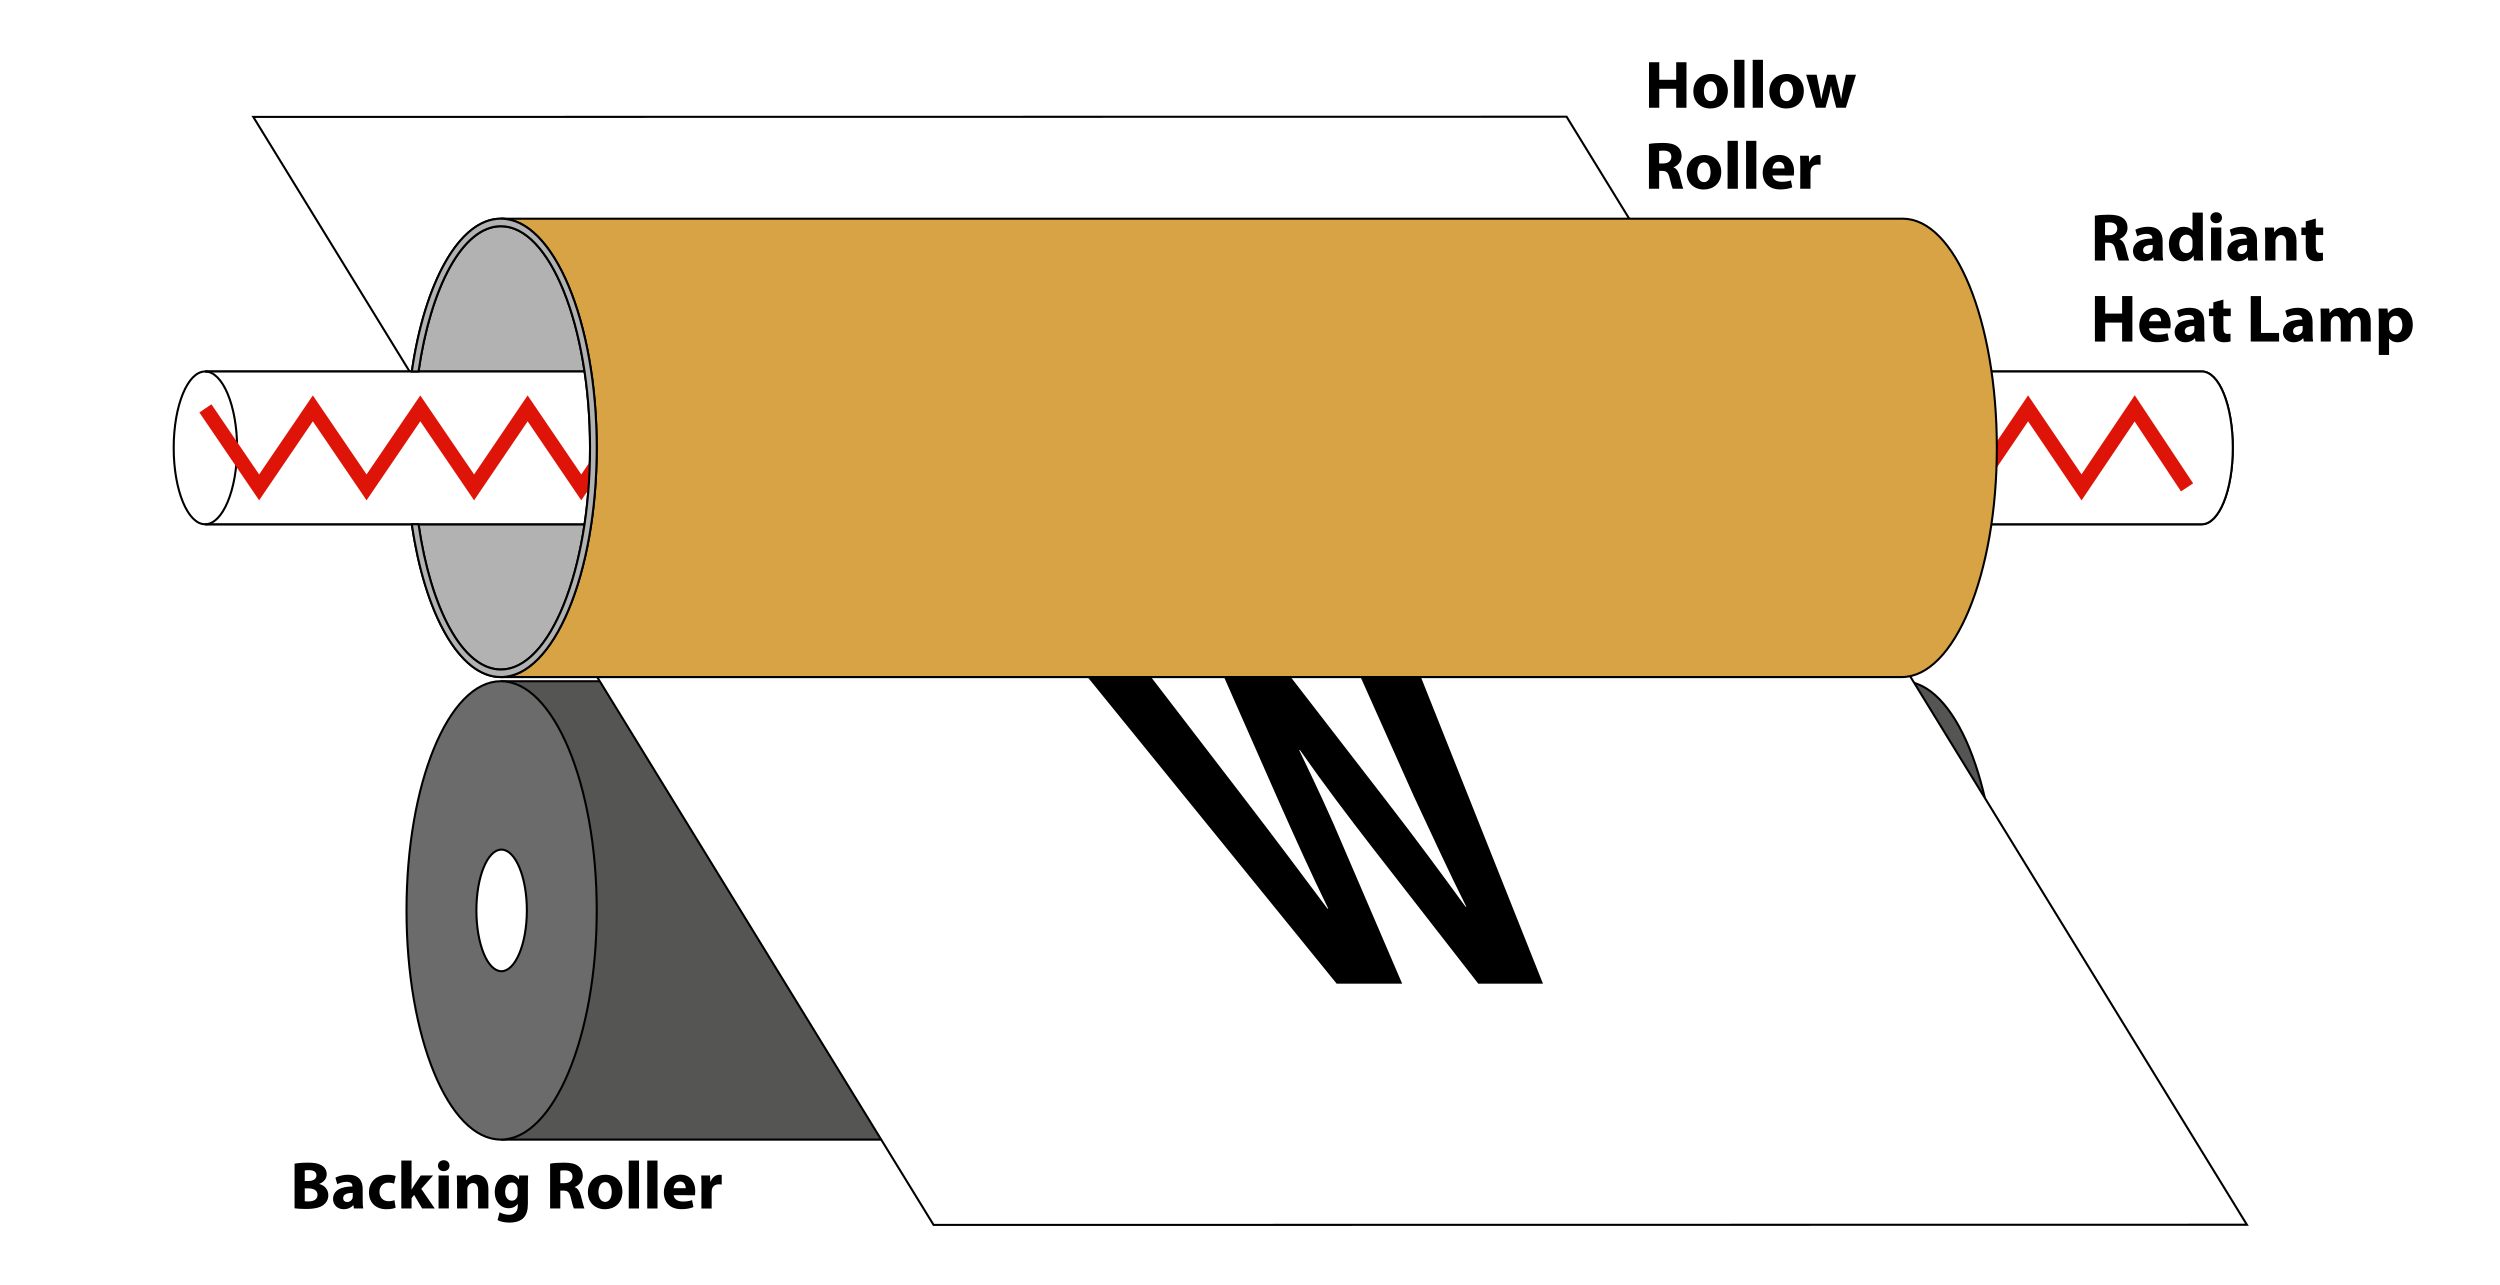 <?xml version="1.0" encoding="utf-8"?>
<!-- Generator: Adobe Illustrator 11.0, SVG Export Plug-In . SVG Version: 6.0.0 Build 78)  -->
<!DOCTYPE svg PUBLIC "-//W3C//DTD SVG 1.0//EN"    "http://www.w3.org/TR/2001/REC-SVG-20010904/DTD/svg10.dtd">
<svg 
	 xmlns:x="http://ns.adobe.com/Extensibility/1.0/" xmlns:i="http://ns.adobe.com/AdobeIllustrator/10.0/" xmlns:graph="http://ns.adobe.com/Graphs/1.0/" i:viewOrigin="-318.6973 690.7402" i:rulerOrigin="0 0" i:pageBounds="0 792 612 0"
	 xmlns="http://www.w3.org/2000/svg" xmlns:xlink="http://www.w3.org/1999/xlink" xmlns:a="http://ns.adobe.com/AdobeSVGViewerExtensions/3.0/"
	 width="1202.527" height="617.97" viewBox="0 0 1202.527 617.97" overflow="visible" enable-background="new 0 0 1202.527 617.97"
	 xml:space="preserve">
		<filter  id="AI_GaussianBlur_4">
			<feGaussianBlur  stdDeviation="4"></feGaussianBlur>
		</filter>
		<g id="Layer_2" i:layer="yes" i:dimmedPercent="50" i:rgbTrio="#FFFF4F004F00">
			<g>
				<g>
					<path i:knockout="Off" fill="#555554" stroke="#000000" d="M240.914,548.163h673.842c25.266,0,45.747-49.358,45.747-110.244
						c0-60.887-20.054-110.245-45.319-110.245h-674.27"/>
					<path i:knockout="Off" fill="#6B6B6B" stroke="#000000" d="M287.036,437.919c0,60.886-20.857,110.244-46.123,110.244
						c-25.266,0-45.373-49.358-45.373-110.244c0-60.887,20.107-110.245,45.373-110.245
						C266.179,327.674,287.036,377.032,287.036,437.919z"/>
					<path i:knockout="Off" fill="#FFFFFF" stroke="#000000" d="M253.425,437.919c0,16.153-5.533,29.248-12.236,29.248
						s-12.038-13.095-12.038-29.248c0-16.154,5.334-29.249,12.038-29.249S253.425,421.765,253.425,437.919z"/>
				</g>
				<polygon i:knockout="Off" fill="#FFFFFF" stroke="#000000" points="1080.779,589.109 449.065,589.201 121.833,56.239 
					753.548,56.147 "/>
				<g i:knockout="Off">
					<path i:knockout="Off" d="M642.958,473.164L519.412,321.106l30.748-0.005l47.991,62.493
						c14.05,18.274,28.742,37.901,40.376,53.469h0.377c-8.175-16.695-16.378-34.971-24.807-53.923l-27.341-62.044l30.559-0.005
						l49.528,64.072c13.772,17.822,25.82,34.066,38.097,50.986h0.376c-8.502-16.921-16.615-34.744-25.195-53.02l-27.718-62.044
						l29.238-0.004l60.542,152.066l-31.125,0.005l-50.925-65.427c-11.871-15.341-22.674-29.554-34.849-46.926h-0.377
						c8.264,17.146,15.055,31.587,21.456,46.928l28.1,65.43L642.958,473.164z"/>
				</g>
				<path i:knockout="Off" fill="#B2B2B2" stroke="#000000" d="M287.036,215.43c0,60.887-20.857,110.245-46.123,110.245
					c-25.266,0-45.373-49.358-45.373-110.245c0-60.886,20.107-110.244,45.373-110.244
					C266.179,105.186,287.036,154.544,287.036,215.43z"/>
				<path i:knockout="Off" fill="#FFFFFF" stroke="#000000" d="M98.67,252.179h960.39c8.422,0,14.937-16.453,14.937-36.749
					c0-20.295-6.515-36.748-14.937-36.748H98.67"/>
				<path i:knockout="Off" fill="none" stroke="#000000" d="M240.94,322.06c-23.486,0-42.177-47.74-42.177-106.63
					S217.454,108.8,240.94,108.8"/>
				<path i:knockout="Off" fill="#FFFFFF" stroke="#000000" d="M98.67,252.179h960.39c8.422,0,14.937-16.453,14.937-36.749
					c0-20.295-6.515-36.748-14.937-36.748H98.67"/>
				<path i:knockout="Off" fill="none" stroke="#000000" d="M240.94,108.8c23.486,0,42.874,47.74,42.874,106.63
					s-19.388,106.63-42.874,106.63"/>
				<path i:knockout="Off" fill="none" stroke="#000000" d="M114.044,215.43c0,20.296-6.952,36.749-15.374,36.749
					c-8.422,0-15.125-16.453-15.125-36.749c0-20.295,6.702-36.748,15.125-36.748C107.092,178.682,114.044,195.135,114.044,215.43z"
					/>
				<g i:knockout="Off" filter="url(#AI_GaussianBlur_4)">
					<polyline i:knockout="Off" fill="none" stroke="#DF1408" stroke-width="7" points="98.795,196.43 124.644,234.43 
						150.482,196.43 176.321,234.43 202.169,196.43 228.039,234.43 253.799,196.43 279.6,234.43 305.457,196.43 331.237,234.43 
						357.101,196.43 382.917,234.43 408.697,196.43 434.458,234.43 460.215,196.43 485.99,234.43 511.807,196.43 537.693,234.43 
						563.506,196.43 589.268,234.43 615.007,196.43 640.758,234.43 666.561,196.43 692.267,234.43 718.123,196.43 743.993,234.43 
						769.73,196.43 795.392,234.43 821.059,196.43 846.842,234.43 872.639,196.43 898.35,234.43 924.168,196.43 949.789,234.43 
						975.531,196.43 1001.248,234.43 1026.811,196.43 1051.998,234.43 "/>
				</g>
				<path i:knockout="Off" fill="#D7A344" stroke="#000000" d="M915.184,105.186h-674.27c25.266,0,46.123,49.358,46.123,110.244
					c0,60.887-20.857,110.245-46.123,110.245h673.842c25.266,0,45.747-49.358,45.747-110.245
					C960.503,154.544,940.449,105.186,915.184,105.186z"/>
				<path i:knockout="Off" fill="#B2B2B2" stroke="#000000" d="M240.914,105.186c-19.918,0-36.627,30.679-42.81,73.496h3.209
					c5.878-40.784,21.291-69.882,39.627-69.882c23.486,0,42.874,47.74,42.874,106.63s-19.388,106.63-42.874,106.63
					c-18.336,0-33.749-29.098-39.627-69.881h-3.209c6.182,42.816,22.891,73.496,42.81,73.496c25.266,0,46.123-49.358,46.123-110.245
					C287.036,154.544,266.179,105.186,240.914,105.186z"/>
				<g i:knockout="Off">
					<path i:knockout="Off" d="M798.122,29.938v8.443h8.151v-8.443h4.937v21.889h-4.937V42.7h-8.151v9.126h-4.937V29.938H798.122z"
						/>
					<path i:knockout="Off" d="M822.738,52.184c-4.645,0-8.217-3.053-8.217-8.185c0-5.131,3.378-8.411,8.509-8.411
						c4.839,0,8.087,3.346,8.087,8.151c0,5.781-4.125,8.444-8.347,8.444H822.738z M822.836,48.644c1.948,0,3.149-1.916,3.149-4.774
						c0-2.338-0.909-4.741-3.149-4.741c-2.339,0-3.248,2.403-3.248,4.774c0,2.695,1.137,4.741,3.215,4.741H822.836z"/>
					<path i:knockout="Off" d="M834.17,28.769h4.936v23.058h-4.936V28.769z"/>
					<path i:knockout="Off" d="M843.067,28.769h4.936v23.058h-4.936V28.769z"/>
					<path i:knockout="Off" d="M859.271,52.184c-4.645,0-8.217-3.053-8.217-8.185c0-5.131,3.378-8.411,8.509-8.411
						c4.839,0,8.087,3.346,8.087,8.151c0,5.781-4.125,8.444-8.347,8.444H859.271z M859.369,48.644c1.948,0,3.149-1.916,3.149-4.774
						c0-2.338-0.909-4.741-3.149-4.741c-2.339,0-3.248,2.403-3.248,4.774c0,2.695,1.137,4.741,3.215,4.741H859.369z"/>
					<path i:knockout="Off" d="M873.82,35.945l1.299,6.527c0.293,1.624,0.617,3.378,0.877,5.196h0.098
						c0.292-1.786,0.779-3.604,1.137-5.163l1.688-6.561h3.897l1.591,6.333c0.455,1.818,0.877,3.572,1.17,5.391h0.064
						c0.228-1.786,0.552-3.604,0.941-5.423l1.332-6.301h4.839l-4.871,15.881h-4.612l-1.493-5.554
						c-0.423-1.559-0.715-2.987-1.039-4.969h-0.065c-0.292,1.981-0.617,3.475-1.007,4.937l-1.591,5.586h-4.645l-4.644-15.881H873.82
						z"/>
					<path i:knockout="Off" d="M793.153,69.232c1.591-0.292,3.93-0.487,6.593-0.487c3.247,0,5.521,0.487,7.079,1.754
						c1.332,1.039,2.046,2.565,2.046,4.579c0,2.761-1.98,4.677-3.864,5.358v0.098c1.526,0.617,2.37,2.046,2.923,4.06
						c0.682,2.5,1.331,5.358,1.754,6.202h-5.066c-0.325-0.617-0.877-2.403-1.494-5.099c-0.617-2.76-1.559-3.475-3.604-3.507h-1.462
						v8.605h-4.903V69.232z M798.057,78.618h1.949c2.468,0,3.929-1.234,3.929-3.15c0-1.981-1.363-3.021-3.637-3.021
						c-1.202,0-1.884,0.065-2.241,0.163V78.618z"/>
					<path i:knockout="Off" d="M819.556,91.153c-4.645,0-8.217-3.053-8.217-8.184s3.378-8.411,8.509-8.411
						c4.839,0,8.087,3.345,8.087,8.151c0,5.78-4.125,8.443-8.347,8.443H819.556z M819.653,87.613c1.948,0,3.149-1.916,3.149-4.773
						c0-2.339-0.909-4.741-3.149-4.741c-2.339,0-3.248,2.402-3.248,4.773c0,2.695,1.137,4.741,3.215,4.741H819.653z"/>
					<path i:knockout="Off" d="M830.987,67.738h4.936v23.058h-4.936V67.738z"/>
					<path i:knockout="Off" d="M839.885,67.738h4.936v23.058h-4.936V67.738z"/>
					<path i:knockout="Off" d="M852.581,84.398c0.163,2.078,2.176,3.053,4.482,3.053c1.688,0,3.052-0.228,4.384-0.682l0.649,3.345
						c-1.624,0.682-3.604,1.007-5.748,1.007c-5.391,0-8.477-3.118-8.477-8.119c0-4.027,2.533-8.476,8.021-8.476
						c5.132,0,7.08,3.994,7.08,7.924c0,0.844-0.098,1.591-0.162,1.98L852.581,84.398z M858.395,81.021
						c0-1.17-0.52-3.216-2.761-3.216c-2.11,0-2.955,1.916-3.085,3.216H858.395z"/>
					<path i:knockout="Off" d="M865.962,80.145c0-2.339-0.032-3.865-0.13-5.229h4.222l0.194,2.955h0.13
						c0.813-2.339,2.729-3.313,4.287-3.313c0.455,0,0.682,0.032,1.039,0.098V79.3c-0.422-0.064-0.812-0.13-1.363-0.13
						c-1.819,0-3.053,0.941-3.378,2.501c-0.064,0.324-0.098,0.682-0.098,1.104v8.021h-4.936L865.962,80.145z"/>
				</g>
				<g i:knockout="Off">
					<path i:knockout="Off" d="M1007.643,103.759c1.591-0.292,3.93-0.487,6.593-0.487c3.247,0,5.521,0.487,7.079,1.754
						c1.332,1.039,2.046,2.565,2.046,4.579c0,2.761-1.98,4.677-3.864,5.358v0.098c1.526,0.617,2.37,2.046,2.923,4.06
						c0.682,2.5,1.331,5.358,1.754,6.202h-5.066c-0.325-0.617-0.877-2.403-1.494-5.099c-0.617-2.76-1.559-3.475-3.604-3.507h-1.462
						v8.605h-4.903V103.759z M1012.546,113.145h1.949c2.468,0,3.929-1.234,3.929-3.15c0-1.981-1.363-3.021-3.637-3.021
						c-1.202,0-1.884,0.065-2.241,0.163V113.145z"/>
					<path i:knockout="Off" d="M1040.246,121.49c0,1.494,0.065,2.955,0.26,3.832h-4.449l-0.292-1.591h-0.098
						c-1.039,1.267-2.663,1.948-4.546,1.948c-3.216,0-5.132-2.338-5.132-4.871c0-4.125,3.702-6.073,9.321-6.073v-0.194
						c0-0.845-0.455-2.046-2.891-2.046c-1.624,0-3.345,0.552-4.385,1.169l-0.909-3.15c1.104-0.617,3.28-1.429,6.171-1.429
						c5.293,0,6.949,3.117,6.949,6.853V121.49z M1035.473,117.82c-2.599,0-4.611,0.617-4.611,2.501c0,1.267,0.844,1.884,1.948,1.884
						c1.201,0,2.24-0.813,2.565-1.819c0.065-0.26,0.098-0.552,0.098-0.844V117.82z"/>
					<path i:knockout="Off" d="M1059.569,102.265v18.316c0,1.818,0.065,3.67,0.13,4.741h-4.384l-0.195-2.306h-0.097
						c-0.975,1.754-2.923,2.663-4.969,2.663c-3.768,0-6.788-3.215-6.788-8.151c-0.032-5.326,3.313-8.443,7.112-8.443
						c1.981,0,3.476,0.714,4.189,1.786h0.065v-8.606H1059.569z M1054.634,116.197c0-0.293,0-0.617-0.065-0.91
						c-0.292-1.331-1.364-2.402-2.891-2.402c-2.272,0-3.409,2.013-3.409,4.514c0,2.663,1.331,4.352,3.377,4.352
						c1.429,0,2.599-0.974,2.891-2.37c0.064-0.325,0.098-0.715,0.098-1.104V116.197z"/>
					<path i:knockout="Off" d="M1065.968,107.363c-1.656,0-2.729-1.169-2.729-2.63c0-1.494,1.104-2.631,2.793-2.631
						s2.729,1.137,2.761,2.631c0,1.461-1.072,2.63-2.793,2.63H1065.968z M1063.532,125.322v-15.88h4.936v15.88H1063.532z"/>
					<path i:knockout="Off" d="M1085.646,121.49c0,1.494,0.065,2.955,0.26,3.832h-4.449l-0.292-1.591h-0.098
						c-1.039,1.267-2.663,1.948-4.546,1.948c-3.216,0-5.132-2.338-5.132-4.871c0-4.125,3.702-6.073,9.321-6.073v-0.194
						c0-0.845-0.455-2.046-2.891-2.046c-1.624,0-3.345,0.552-4.385,1.169l-0.909-3.15c1.104-0.617,3.28-1.429,6.171-1.429
						c5.293,0,6.949,3.117,6.949,6.853V121.49z M1080.873,117.82c-2.599,0-4.611,0.617-4.611,2.501c0,1.267,0.844,1.884,1.948,1.884
						c1.201,0,2.24-0.813,2.565-1.819c0.065-0.26,0.098-0.552,0.098-0.844V117.82z"/>
					<path i:knockout="Off" d="M1089.576,114.508c0-1.98-0.065-3.637-0.13-5.065h4.286l0.228,2.208h0.098
						c0.649-1.039,2.24-2.565,4.903-2.565c3.248,0,5.684,2.176,5.684,6.853v9.385h-4.937v-8.801c0-2.046-0.715-3.442-2.501-3.442
						c-1.363,0-2.176,0.942-2.532,1.852c-0.13,0.324-0.163,0.779-0.163,1.233v9.158h-4.936V114.508z"/>
					<path i:knockout="Off" d="M1113.933,105.123v4.319h3.54v3.637h-3.54v5.781c0,1.916,0.487,2.792,1.948,2.792
						c0.683,0,1.007-0.032,1.462-0.13l0.032,3.735c-0.617,0.228-1.818,0.422-3.183,0.422c-1.592,0-2.923-0.552-3.734-1.364
						c-0.91-0.941-1.364-2.468-1.364-4.709v-6.527h-2.111v-3.637h2.111v-2.988L1113.933,105.123z"/>
					<path i:knockout="Off" d="M1012.611,142.404v8.443h8.151v-8.443h4.937v21.889h-4.937v-9.126h-8.151v9.126h-4.937v-21.889
						H1012.611z"/>
					<path i:knockout="Off" d="M1033.72,157.896c0.163,2.078,2.176,3.052,4.482,3.052c1.688,0,3.053-0.227,4.384-0.682l0.649,3.345
						c-1.624,0.683-3.604,1.007-5.748,1.007c-5.391,0-8.477-3.117-8.477-8.118c0-4.027,2.533-8.477,8.021-8.477
						c5.132,0,7.08,3.994,7.08,7.924c0,0.845-0.098,1.592-0.162,1.981L1033.72,157.896z M1039.533,154.518
						c0-1.169-0.52-3.215-2.761-3.215c-2.11,0-2.955,1.916-3.085,3.215H1039.533z"/>
					<path i:knockout="Off" d="M1060.284,160.461c0,1.493,0.065,2.955,0.26,3.832h-4.449l-0.292-1.592h-0.098
						c-1.039,1.267-2.663,1.949-4.546,1.949c-3.216,0-5.132-2.339-5.132-4.872c0-4.124,3.702-6.072,9.321-6.072v-0.195
						c0-0.845-0.455-2.046-2.891-2.046c-1.624,0-3.345,0.552-4.385,1.169l-0.909-3.149c1.104-0.617,3.28-1.43,6.171-1.43
						c5.293,0,6.949,3.118,6.949,6.853V160.461z M1055.511,156.791c-2.599,0-4.611,0.617-4.611,2.5c0,1.267,0.844,1.884,1.948,1.884
						c1.201,0,2.241-0.812,2.565-1.818c0.065-0.26,0.098-0.552,0.098-0.845V156.791z"/>
					<path i:knockout="Off" d="M1069.476,144.093v4.319h3.54v3.638h-3.54v5.78c0,1.916,0.487,2.793,1.948,2.793
						c0.683,0,1.007-0.032,1.462-0.13l0.032,3.734c-0.617,0.228-1.818,0.423-3.183,0.423c-1.592,0-2.923-0.553-3.734-1.364
						c-0.91-0.942-1.364-2.469-1.364-4.709v-6.527h-2.111v-3.638h2.111v-2.987L1069.476,144.093z"/>
					<path i:knockout="Off" d="M1082.627,142.404h4.937v17.731h8.703v4.157h-13.64V142.404z"/>
					<path i:knockout="Off" d="M1112.374,160.461c0,1.493,0.065,2.955,0.26,3.832h-4.449l-0.292-1.592h-0.098
						c-1.039,1.267-2.663,1.949-4.546,1.949c-3.216,0-5.132-2.339-5.132-4.872c0-4.124,3.702-6.072,9.321-6.072v-0.195
						c0-0.845-0.455-2.046-2.891-2.046c-1.624,0-3.345,0.552-4.385,1.169l-0.909-3.149c1.104-0.617,3.28-1.43,6.171-1.43
						c5.293,0,6.949,3.118,6.949,6.853V160.461z M1107.601,156.791c-2.599,0-4.611,0.617-4.611,2.5c0,1.267,0.844,1.884,1.948,1.884
						c1.201,0,2.241-0.812,2.565-1.818c0.065-0.26,0.098-0.552,0.098-0.845V156.791z"/>
					<path i:knockout="Off" d="M1116.305,153.479c0-1.981-0.065-3.638-0.13-5.066h4.188l0.195,2.176h0.098
						c0.682-1.039,2.11-2.533,4.806-2.533c2.079,0,3.67,1.072,4.353,2.729h0.064c0.617-0.845,1.299-1.494,2.078-1.949
						c0.877-0.486,1.852-0.779,3.021-0.779c3.053,0,5.358,2.144,5.358,6.885v9.354h-4.807v-8.606c0-2.306-0.746-3.637-2.338-3.637
						c-1.169,0-1.948,0.779-2.306,1.721c-0.098,0.357-0.162,0.845-0.162,1.234v9.288h-4.807v-8.898c0-1.981-0.715-3.345-2.306-3.345
						c-1.267,0-2.014,0.974-2.306,1.753c-0.162,0.39-0.195,0.845-0.195,1.267v9.224h-4.806V153.479z"/>
					<path i:knockout="Off" d="M1144.232,153.738c0-2.078-0.065-3.832-0.13-5.326h4.286l0.228,2.208h0.064
						c1.17-1.656,2.988-2.565,5.294-2.565c3.475,0,6.593,3.021,6.593,8.087c0,5.78-3.67,8.509-7.21,8.509
						c-1.916,0-3.41-0.78-4.124-1.819h-0.065v7.892h-4.936V153.738z M1149.168,157.473c0,0.39,0.033,0.715,0.098,1.039
						c0.325,1.332,1.462,2.339,2.891,2.339c2.144,0,3.409-1.786,3.409-4.481c0-2.533-1.136-4.449-3.345-4.449
						c-1.396,0-2.63,1.039-2.955,2.5c-0.064,0.26-0.098,0.585-0.098,0.877V157.473z"/>
				</g>
				<g i:knockout="Off">
					<path i:knockout="Off" d="M141.686,559.735c1.299-0.26,3.896-0.487,6.397-0.487c3.021,0,4.871,0.292,6.463,1.233
						c1.526,0.813,2.598,2.307,2.598,4.32c0,1.916-1.137,3.701-3.572,4.644v0.065c2.501,0.648,4.352,2.564,4.352,5.391
						c0,2.014-0.909,3.572-2.273,4.644c-1.591,1.267-4.254,1.981-8.605,1.981c-2.436,0-4.255-0.162-5.358-0.325V559.735z
						 M146.589,568.081h1.624c2.631,0,3.994-1.071,3.994-2.695c0-1.656-1.267-2.533-3.507-2.533c-1.104,0-1.722,0.064-2.111,0.162
						V568.081z M146.589,577.792c0.487,0.097,1.072,0.097,1.916,0.097c2.241,0,4.222-0.876,4.222-3.183
						c0-2.208-1.98-3.085-4.448-3.085h-1.689V577.792z"/>
					<path i:knockout="Off" d="M174.452,577.467c0,1.493,0.065,2.955,0.26,3.832h-4.449l-0.292-1.591h-0.098
						c-1.039,1.266-2.663,1.948-4.546,1.948c-3.216,0-5.132-2.339-5.132-4.872c0-4.124,3.702-6.072,9.321-6.072v-0.195
						c0-0.844-0.455-2.045-2.891-2.045c-1.624,0-3.345,0.551-4.385,1.168l-0.909-3.149c1.104-0.617,3.28-1.429,6.171-1.429
						c5.293,0,6.949,3.117,6.949,6.852V577.467z M169.679,573.797c-2.599,0-4.611,0.617-4.611,2.501
						c0,1.266,0.844,1.883,1.948,1.883c1.201,0,2.241-0.812,2.565-1.818c0.065-0.26,0.098-0.552,0.098-0.844V573.797z"/>
					<path i:knockout="Off" d="M190.3,580.909c-0.877,0.422-2.533,0.747-4.417,0.747c-5.131,0-8.411-3.15-8.411-8.151
						c0-4.645,3.183-8.443,9.094-8.443c1.299,0,2.728,0.227,3.767,0.617l-0.779,3.669c-0.584-0.26-1.461-0.487-2.76-0.487
						c-2.599,0-4.287,1.852-4.255,4.449c0,2.923,1.948,4.482,4.352,4.482c1.17,0,2.079-0.195,2.826-0.52L190.3,580.909z"/>
					<path i:knockout="Off" d="M197.964,572.141h0.065c0.357-0.682,0.747-1.331,1.137-1.916l3.215-4.806h5.943l-5.684,6.43
						l6.495,9.45h-6.073l-3.864-6.527l-1.234,1.591v4.937h-4.936v-23.058h4.936V572.141z"/>
					<path i:knockout="Off" d="M213.39,563.34c-1.656,0-2.729-1.169-2.729-2.63c0-1.494,1.104-2.631,2.793-2.631
						s2.729,1.137,2.761,2.631c0,1.461-1.072,2.63-2.793,2.63H213.39z M210.954,581.299v-15.88h4.936v15.88H210.954z"/>
					<path i:knockout="Off" d="M219.852,570.484c0-1.981-0.065-3.638-0.13-5.065h4.286l0.228,2.207h0.098
						c0.649-1.039,2.24-2.564,4.903-2.564c3.248,0,5.684,2.176,5.684,6.852v9.386h-4.937v-8.801c0-2.046-0.715-3.442-2.501-3.442
						c-1.363,0-2.176,0.941-2.532,1.852c-0.13,0.324-0.163,0.779-0.163,1.233v9.158h-4.936V570.484z"/>
					<path i:knockout="Off" d="M253.919,578.993c0,3.053-0.617,5.553-2.437,7.145c-1.721,1.494-4.092,1.949-6.43,1.949
						c-2.111,0-4.287-0.423-5.716-1.202l0.975-3.767c1.007,0.584,2.728,1.201,4.611,1.201c2.338,0,4.124-1.234,4.124-4.189v-1.007
						h-0.064c-0.942,1.299-2.469,2.046-4.287,2.046c-3.93,0-6.723-3.183-6.723-7.729c0-5.132,3.28-8.379,7.21-8.379
						c2.176,0,3.54,0.941,4.352,2.24h0.065l0.162-1.883h4.287c-0.065,1.039-0.13,2.37-0.13,4.74V578.993z M248.982,571.881
						c0-0.292-0.032-0.617-0.098-0.909c-0.357-1.299-1.299-2.176-2.663-2.176c-1.818,0-3.247,1.623-3.247,4.514
						c0,2.371,1.169,4.223,3.215,4.223c1.299,0,2.306-0.845,2.631-1.981c0.13-0.39,0.162-0.909,0.162-1.331V571.881z"/>
					<path i:knockout="Off" d="M264.603,559.735c1.591-0.293,3.93-0.487,6.593-0.487c3.247,0,5.521,0.487,7.079,1.753
						c1.332,1.04,2.046,2.566,2.046,4.58c0,2.76-1.98,4.676-3.864,5.357v0.098c1.526,0.617,2.37,2.047,2.923,4.061
						c0.682,2.5,1.331,5.357,1.754,6.202h-5.066c-0.325-0.617-0.877-2.403-1.494-5.099c-0.617-2.76-1.559-3.475-3.604-3.508h-1.462
						v8.606h-4.903V559.735z M269.506,569.12h1.949c2.468,0,3.929-1.234,3.929-3.15c0-1.98-1.363-3.02-3.637-3.02
						c-1.202,0-1.884,0.064-2.241,0.162V569.12z"/>
					<path i:knockout="Off" d="M291.004,581.656c-4.645,0-8.217-3.053-8.217-8.185c0-5.131,3.378-8.41,8.509-8.41
						c4.839,0,8.087,3.345,8.087,8.15c0,5.781-4.125,8.444-8.347,8.444H291.004z M291.102,578.116c1.948,0,3.149-1.916,3.149-4.773
						c0-2.339-0.909-4.742-3.149-4.742c-2.339,0-3.248,2.403-3.248,4.774c0,2.695,1.137,4.741,3.215,4.741H291.102z"/>
					<path i:knockout="Off" d="M302.436,558.241h4.936v23.058h-4.936V558.241z"/>
					<path i:knockout="Off" d="M311.334,558.241h4.936v23.058h-4.936V558.241z"/>
					<path i:knockout="Off" d="M324.03,574.901c0.163,2.078,2.176,3.053,4.482,3.053c1.688,0,3.053-0.228,4.384-0.682l0.649,3.344
						c-1.624,0.683-3.604,1.008-5.748,1.008c-5.391,0-8.477-3.118-8.477-8.119c0-4.027,2.533-8.477,8.021-8.477
						c5.132,0,7.08,3.994,7.08,7.924c0,0.845-0.098,1.592-0.162,1.981L324.03,574.901z M329.844,571.524
						c0-1.17-0.52-3.216-2.761-3.216c-2.11,0-2.955,1.916-3.085,3.216H329.844z"/>
					<path i:knockout="Off" d="M337.411,570.647c0-2.339-0.032-3.865-0.13-5.229h4.222l0.194,2.955h0.13
						c0.813-2.339,2.729-3.313,4.287-3.313c0.455,0,0.682,0.032,1.039,0.098v4.644c-0.422-0.065-0.812-0.13-1.363-0.13
						c-1.819,0-3.053,0.941-3.378,2.5c-0.064,0.325-0.098,0.682-0.098,1.104v8.021h-4.936L337.411,570.647z"/>
				</g>
			</g>
			<rect x="41.585" i:knockout="Off" fill="none" width="1160.942" height="617.97"/> 
		</g>
	</svg>
